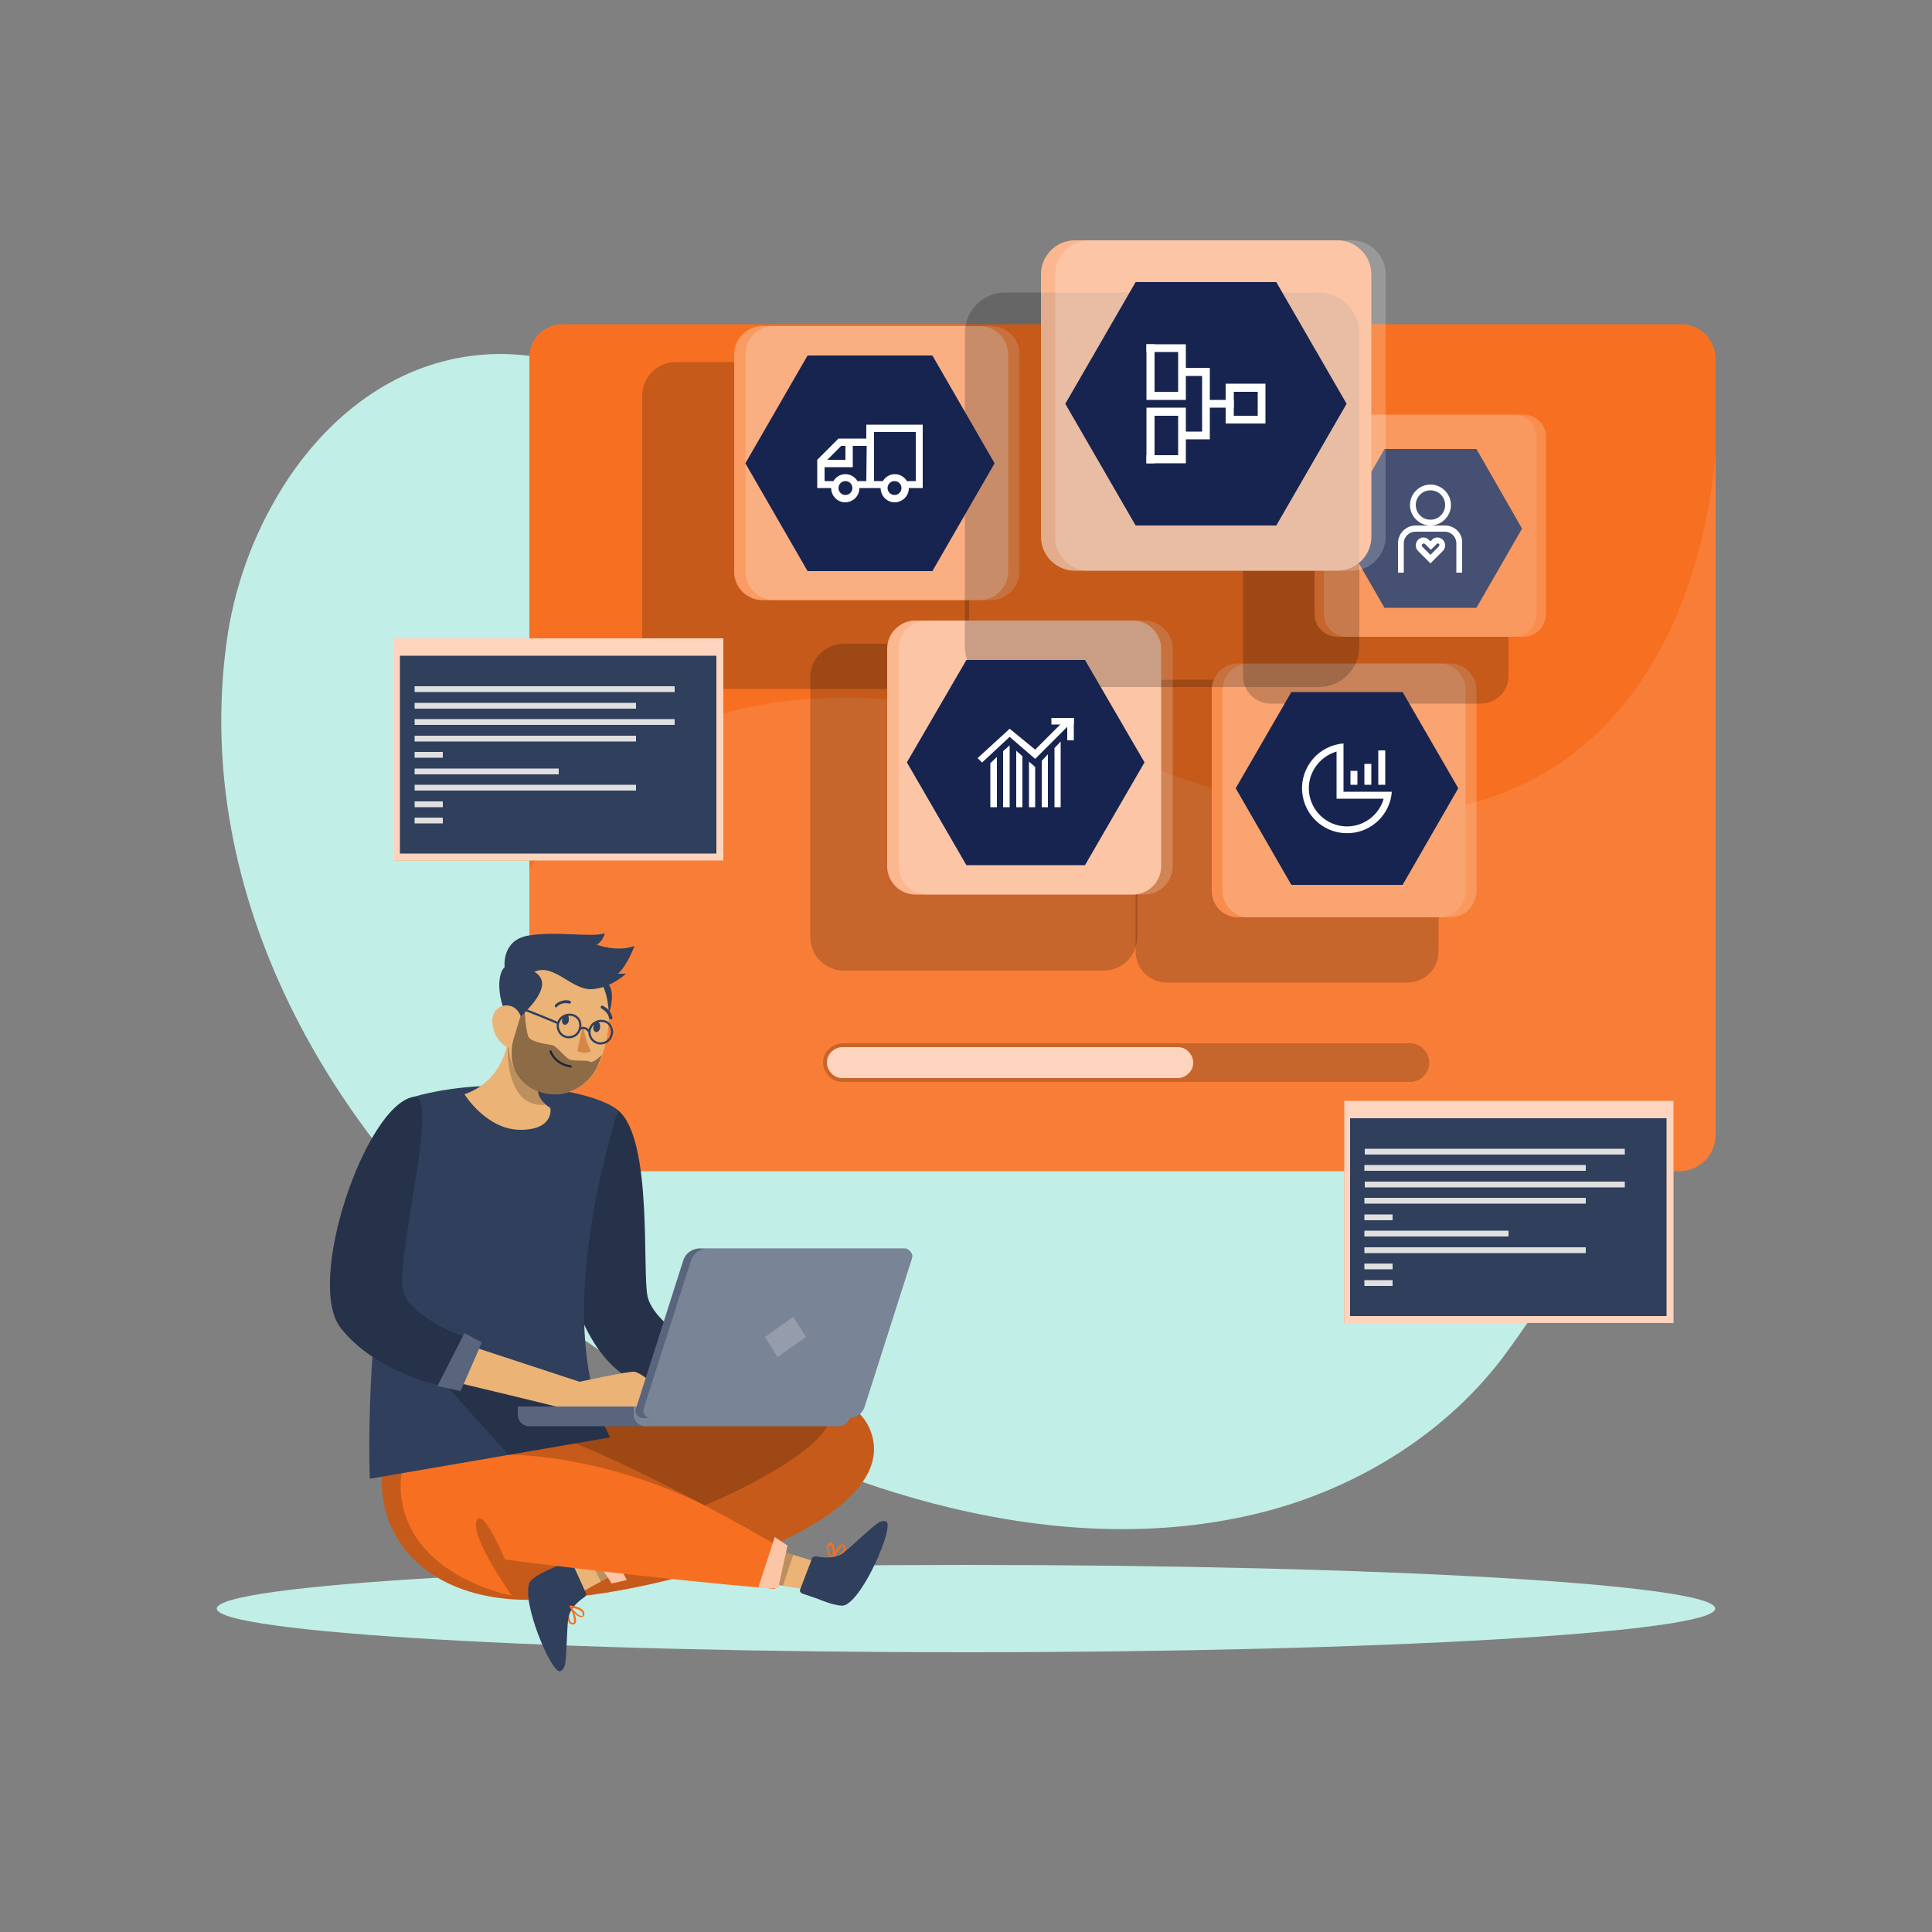 <?xml version="1.0" encoding="utf-8"?>
<!-- Generator: Adobe Illustrator 23.0.1, SVG Export Plug-In . SVG Version: 6.00 Build 0)  -->
<svg version="1.1" id="Calque_1" xmlns="http://www.w3.org/2000/svg" xmlns:xlink="http://www.w3.org/1999/xlink" x="0px" y="0px"
	 viewBox="0 0 500 500" style="enable-background:new 0 0 500 500;" xml:space="preserve">
<rect x="0" y="0" width="500" height="500" fill="#808080" stroke="none"/>
<style type="text/css">
	.st0{fill:#C1EEE6;}
	.st1{fill:#F77021;}
	.st2{opacity:0.1;fill:#FFFFFF;enable-background:new    ;}
	.st3{opacity:0.2;enable-background:new    ;}
	.st4{opacity:0.7;fill:#FFFFFF;enable-background:new    ;}
	.st5{fill:#2F3F5C;}
	.st6{fill:#EBB376;}
	.st7{opacity:0.6;fill:#FFFFFF;enable-background:new    ;}
	.st8{fill:#D58745;}
	.st9{fill:none;stroke:#2F3F5C;stroke-width:0.557;stroke-linecap:round;stroke-linejoin:round;}
	.st10{opacity:0.4;enable-background:new    ;}
	.st11{opacity:0.2;fill:#FFFFFF;enable-background:new    ;}
	.st12{opacity:0.3;fill:#FFFFFF;enable-background:new    ;}
	.st13{fill:#17244F;}
	.st14{fill:#FFFFFF;}
	.st15{opacity:0.5;fill:#FFFFFF;enable-background:new    ;}
	.st16{fill:#E0E0E0;}
</style>
<path class="st0" d="M74.5,124c11.6-17.4,28.9-30.5,50.4-32.2c21.1-1.8,41.6,9.1,56.5,23.2c44.4,42,49.2,124.2,112,147.1
	c26.2,9.5,53.1-2.9,78.8-8.2c20-4.1,40.7,2.7,44.6,25.1c4.4,25-12.7,51.4-26.6,70.6c-15.2,21-38.7,35.5-63.6,41.8
	c-52.4,13.2-109.7-5.5-155-31.7c-14-8-27.2-17.3-39.6-27.6c-48.7-41-83-103.3-73-168.4C61.3,149.5,66.6,136,74.5,124L74.5,124z"/>
<path class="st0" d="M250,427.6c107.1,0,193.9-5.1,193.9-11.3c0-6.3-86.8-11.3-193.9-11.3c-107.1,0-193.9,5.1-193.9,11.3
	C56.1,422.5,142.9,427.6,250,427.6z"/>
<path class="st1" d="M444,92.6v201.3c-0.1,2.4-1,4.7-2.7,6.4c-1.7,1.7-3.9,2.7-6.3,2.8H145.4c-4.8,0-8.4-4.3-8.4-9.1V92.6
	c0-1.1,0.2-2.2,0.6-3.3c0.4-1,1-2,1.8-2.8c0.8-0.8,1.7-1.4,2.8-1.9c1-0.4,2.1-0.7,3.3-0.7H435c2.3,0,4.6,0.9,6.3,2.5
	C442.9,88.1,443.9,90.3,444,92.6z"/>
<path class="st2" d="M444,117.7v176.2c-0.1,2.4-1,4.7-2.7,6.4c-1.7,1.7-3.9,2.7-6.3,2.8H145.4c-4.8,0-8.4-4.3-8.4-9.1v-68.6
	c25.5-49,86.2-56.9,157.3-28.3C395,237.6,437.9,182.5,444,117.7z"/>
<path class="st3" d="M364.9,280H218c-1.3,0-2.6-0.5-3.5-1.5c-0.9-0.9-1.5-2.2-1.5-3.5l0,0c0-1.3,0.5-2.6,1.5-3.5
	c0.9-0.9,2.2-1.5,3.5-1.5h146.9c1.3,0,2.6,0.5,3.5,1.5c0.9,0.9,1.5,2.2,1.5,3.5l0,0c0,1.3-0.5,2.6-1.5,3.5
	C367.5,279.5,366.2,280,364.9,280L364.9,280z"/>
<path class="st1" d="M218,279c-1.1,0-2.1-0.4-2.8-1.2c-0.8-0.8-1.2-1.8-1.2-2.8s0.4-2.1,1.2-2.8c0.8-0.8,1.8-1.2,2.8-1.2h86.8
	c1.1,0,2.1,0.4,2.8,1.2c0.8,0.8,1.2,1.8,1.2,2.8s-0.4,2.1-1.2,2.8c-0.8,0.8-1.8,1.2-2.8,1.2H218z"/>
<path class="st4" d="M218,279c-1.1,0-2.1-0.4-2.8-1.2c-0.8-0.8-1.2-1.8-1.2-2.8s0.4-2.1,1.2-2.8c0.8-0.8,1.8-1.2,2.8-1.2h86.8
	c1.1,0,2.1,0.4,2.8,1.2c0.8,0.8,1.2,1.8,1.2,2.8s-0.4,2.1-1.2,2.8c-0.8,0.8-1.8,1.2-2.8,1.2H218z"/>
<path class="st5" d="M159.9,287.3c9.3,7.5,6.1,43.2,7.8,48.7s9.2,10,9.2,10l-10.5,12.2c0,0-8.8-1.5-15.4-15.8
	S159.9,287.3,159.9,287.3z"/>
<path class="st3" d="M159.9,287.3c9.3,7.5,6.1,43.2,7.8,48.7s9.2,10,9.2,10l-10.5,12.2c0,0-8.8-1.5-15.4-15.8
	S159.9,287.3,159.9,287.3z"/>
<path class="st1" d="M150,365.8c0,0,67-18.7,75.4,4.8c8.4,23.5-52.4,42.2-86,43.4s-47.4-22.5-37.4-44.9L150,365.8z"/>
<path class="st3" d="M150,365.8c0,0,67-18.7,75.4,4.8c8.4,23.5-52.4,42.2-86,43.4s-47.4-22.5-37.4-44.9L150,365.8z"/>
<path class="st1" d="M215.7,403.8c0,0-0.1,0-0.1,0c0,0-0.1,0-0.1,0c0,0-0.1-0.1-0.1-0.1c0,0,0-0.1,0-0.1c0.1-0.4,1.2-3.6,2.4-3.9
	c0.1,0,0.2,0,0.4,0c0.1,0,0.2,0.1,0.3,0.2c0.2,0.1,0.3,0.3,0.3,0.5c0.1,0.2,0.1,0.4,0,0.6c-0.2,0.6-0.5,1.1-1.1,1.5
	C217.1,403,216.4,403.4,215.7,403.8z M216,403.2c1-0.5,1.9-1.3,2.4-2.3c0-0.1,0-0.3,0-0.4c0-0.1-0.1-0.2-0.2-0.3
	c0,0-0.1-0.1-0.1-0.1c0,0-0.1,0-0.1,0c-0.1,0-0.2,0.1-0.3,0.2C216.9,401.1,216.3,402.1,216,403.2L216,403.2z"/>
<path class="st1" d="M215.6,403.8c0,0-0.1,0-0.1,0c0,0-0.1,0-0.1-0.1c-0.1-0.1-1.7-2.1-1.4-3.4c0-0.2,0.1-0.3,0.2-0.5
	c0.1-0.1,0.2-0.3,0.3-0.4c0.1-0.1,0.3-0.2,0.4-0.2c0.2,0,0.3,0,0.5,0.1c0.8,0.6,0.7,3.2,0.3,4.2v0.1L215.6,403.8z M214.7,400
	c-0.1,0.1-0.2,0.3-0.3,0.5c-0.2,0.8,0.6,2.1,1,2.7c0.2-1.1,0.2-3-0.3-3.3C215.1,399.9,215,399.8,214.7,400L214.7,400L214.7,400z"/>
<path class="st1" d="M147.4,415.7c0,0,0-0.1,0.1-0.1c0,0,0.1-0.1,0.1-0.1c0,0,0.1,0,0.1,0c0,0,0.1,0,0.1,0.1
	c0.2,0.3,1.7,3.4,1.2,4.4c-0.1,0.1-0.2,0.2-0.3,0.3c-0.1,0.1-0.2,0.1-0.4,0.1c-0.2,0-0.4,0-0.6-0.1s-0.3-0.2-0.5-0.4
	c-0.3-0.6-0.4-1.2-0.3-1.8C147,417.3,147.2,416.5,147.4,415.7L147.4,415.7z M147.6,416.3c-0.4,1.1-0.4,2.3,0,3.3
	c0.1,0.1,0.2,0.2,0.3,0.3c0.1,0.1,0.3,0.1,0.4,0.1c0,0,0.1,0,0.1,0c0,0,0.1-0.1,0.1-0.1c0-0.1,0.1-0.2,0.1-0.3
	C148.5,418.4,148.2,417.3,147.6,416.3L147.6,416.3z"/>
<path class="st6" d="M163.6,393.1l-11.9,8.7l-5.7,4.2l3.7,6.5l5.8-3.2l14.1-7.7L163.6,393.1z"/>
<path class="st5" d="M151.6,412.2l-3.6-7.9c0-0.1-0.1-0.2-0.2-0.3c-0.1-0.1-0.2-0.1-0.3-0.2c-0.1,0-0.2-0.1-0.3,0
	c-0.1,0-0.2,0-0.3,0.1l-3.9,1.9c0,0-5.4,2.2-6,3.9c-2,5.1,5.5,22.8,7.8,22.8c0.9,0,1.4-1.3,1.5-2.2c0.4-2.7,0.4-9.4,0.8-11.6
	c0.4-2.6,3-4.6,4.2-5.4c0.2-0.1,0.3-0.3,0.3-0.5C151.8,412.6,151.7,412.4,151.6,412.2z"/>
<path class="st1" d="M147.4,415.6C147.4,415.6,147.5,415.6,147.4,415.6c0.1-0.1,0.2-0.1,0.2-0.1c0.1,0,2.6,0.2,3.4,1.4
	c0.2,0.3,0.3,0.6,0.2,1c0,0.2-0.1,0.3-0.2,0.4c-0.1,0.1-0.2,0.2-0.4,0.2c-1,0.2-2.8-1.7-3.2-2.7v-0.1
	C147.4,415.7,147.4,415.7,147.4,415.6L147.4,415.6z M150.8,417.7c0-0.2,0-0.4-0.2-0.5c-0.5-0.7-1.9-1-2.6-1.1c0.6,1,2,2.2,2.6,2.1
	c0.1,0,0.2,0,0.2-0.3L150.8,417.7L150.8,417.7z"/>
<path class="st3" d="M163.6,393.1l-11.9,8.7l3.8,7.5l14.1-7.7L163.6,393.1z"/>
<path class="st1" d="M158.3,409.8l3.9-0.9l-6.5-12.4l-3.6,3.7L158.3,409.8z"/>
<path class="st7" d="M158.3,409.8l3.9-0.9l-6.5-12.4l-3.6,3.7L158.3,409.8z"/>
<path class="st6" d="M188.1,408l14.5,2.4l7,1.1l2-7.2l-6.3-1.9l-15.4-4.7L188.1,408z"/>
<path class="st5" d="M210.2,403.2l-3.1,8.1c0,0.1-0.1,0.2-0.1,0.3c0,0.1,0,0.2,0.1,0.3c0,0.1,0.1,0.2,0.2,0.3
	c0.1,0.1,0.2,0.1,0.3,0.2l4.1,1.4c0,0,5.3,2.3,7,1.6c5-2.2,12.4-19.8,10.8-21.5c-0.6-0.6-1.9-0.1-2.6,0.5c-2.2,1.6-7,6.3-8.8,7.6
	c-2.1,1.5-5.4,1.1-6.8,0.8c-0.2,0-0.4,0-0.6,0.1C210.4,402.9,210.3,403,210.2,403.2L210.2,403.2z"/>
<path class="st3" d="M188.1,408l14.5,2.4l2.7-8l-15.4-4.7L188.1,408z"/>
<path class="st1" d="M202.9,401c0,0-60.3-35.6-80.7-34.6c-20.4,0.9-22.2,21.2-13.8,32.5s24,14,24,14s-10.6-15-9.1-19.2
	s7.4,9.9,7.4,9.9s37.4,4.9,69.9,7.6L202.9,401z"/>
<path class="st1" d="M203.8,400l-3.3-2.2l-4.3,13.2h5.2L203.8,400z"/>
<path class="st7" d="M203.8,400l-3.3-2.2l-4.3,13.2h5.2L203.8,400z"/>
<path class="st5" d="M157.9,372c-10.9-21-7.4-53,2-84.7c-6.6-5.5-32.9-9.2-53-3.4c0,0-12.7,47.2-11.2,98.8L157.9,372z"/>
<path class="st6" d="M134.7,292.4c-8.8,0-14.5-9.2-14.5-9.2c11.5-4,11.5-16.2,11.5-16.2l4.4,4.3l6.3,6.2c-5.2,3.7-2.8,6.9-1.1,8.4
	c0.3,0.3,0.7,0.6,1.1,0.8C142.5,286.7,143.5,292.4,134.7,292.4z"/>
<path class="st3" d="M141.4,285.9c-10.8,1.2-10-14.9-10-14.9c1.6,0,3.2,0.1,4.8,0.4l6.3,6.2C137.3,281.3,139.8,284.5,141.4,285.9z"
	/>
<path class="st5" d="M149.8,255c-4.1,1.7-3.3,6.1,3.5,14.2c4.2-3.6,6.4-11.8,4.2-14.4S153.4,253.5,149.8,255z"/>
<path class="st6" d="M155.9,273c-0.4,1.1-0.8,2.1-1.3,3.2c-4,8.2-15.6,9.8-20.7,1.7l-0.1-0.1c-3.4-5.5-2.1-10.5-0.7-19.4
	c0.3-2,1.1-4,2.4-5.6c1.3-1.6,2.9-2.9,4.8-3.7c1.9-0.8,4-1.1,6-0.9c2.1,0.2,4,0.9,5.7,2.1C158.8,254.9,158.4,265.5,155.9,273z"/>
<path class="st5" d="M145.5,263.7c-0.2,0.7,0.1,1.4,0.6,1.5c0.5,0.1,1-0.4,1.1-1.1c0.1-0.7-0.1-1.4-0.5-1.5
	C146.2,262.5,145.7,263.1,145.5,263.7z"/>
<path class="st5" d="M153.6,265.6c-0.2,0.7,0.1,1.4,0.6,1.5s1-0.4,1.1-1.1c0.1-0.7-0.1-1.4-0.6-1.5
	C154.2,264.4,153.7,264.9,153.6,265.6z"/>
<path class="st8" d="M150.9,265.3c0.3,2.4,1,4.6,2,6.8c-1.5,0.9-3.5-0.1-3.5-0.1L150.9,265.3z"/>
<path class="st5" d="M143.9,260.7c-0.1,0-0.2,0-0.2-0.1c0,0-0.1-0.1-0.1-0.1c0-0.1,0-0.1,0-0.2s0-0.1,0-0.2c0-0.1,0.1-0.1,0.1-0.1
	c0.5-0.5,1.1-0.8,1.8-1c0.7-0.2,1.3-0.2,2,0c0.1,0,0.2,0.1,0.2,0.2c0.1,0.1,0.1,0.2,0,0.3l0,0c0,0.1-0.1,0.2-0.2,0.2
	c-0.1,0.1-0.2,0.1-0.3,0l0,0c-0.5-0.1-1.1-0.1-1.6,0c-0.5,0.1-1,0.4-1.4,0.8C144.1,260.7,144,260.7,143.9,260.7L143.9,260.7z"/>
<path class="st5" d="M157.9,263.7c-0.1,0-0.1-0.1-0.2-0.1c-0.1-0.1-0.1-0.1-0.1-0.2c-0.1-0.5-0.3-1-0.7-1.4c-0.3-0.4-0.8-0.7-1.2-1
	c-0.1,0-0.2-0.1-0.2-0.2c0-0.1-0.1-0.2,0-0.3c0-0.1,0.1-0.2,0.2-0.2c0.1,0,0.2-0.1,0.3,0c0.6,0.3,1.2,0.7,1.6,1.2
	c0.4,0.5,0.7,1.1,0.9,1.8c0,0.1,0,0.1,0,0.2c0,0.1,0,0.1-0.1,0.2c0,0-0.1,0.1-0.1,0.1c0,0-0.1,0.1-0.1,0.1L157.9,263.7L157.9,263.7z
	"/>
<path class="st5" d="M138.3,251.5c3.8,2.3,2.3,6.6-5.7,13.5c-3.6-4.2-4.5-12.6-1.9-14.8S135,249.5,138.3,251.5z"/>
<path class="st6" d="M127.4,264.5c0.1,1.1,0.3,2.2,0.8,3.2c0.5,1,1.2,1.9,2,2.6c2.2,2,4.6,0.3,5.1-2.5c0.4-2.5-0.3-6.5-3-7.4
	C129.6,259.5,127.2,261.7,127.4,264.5z"/>
<path class="st9" d="M142.5,272.1c0,0,0.9,3.2,5.2,3.9"/>
<path class="st9" d="M150.2,265.4c0,0.6-0.2,1.2-0.5,1.7c-0.3,0.5-0.8,0.9-1.3,1.1c-0.5,0.2-1.2,0.3-1.7,0.2
	c-0.6-0.1-1.1-0.4-1.5-0.8c-0.4-0.4-0.7-1-0.8-1.5c-0.1-0.6-0.1-1.2,0.2-1.7c0.2-0.5,0.6-1,1.1-1.3c0.5-0.3,1.1-0.5,1.7-0.5
	c0.8,0,1.6,0.3,2.1,0.9C149.9,263.8,150.2,264.6,150.2,265.4z"/>
<path class="st9" d="M158.4,267c0,0.6-0.2,1.2-0.5,1.7c-0.3,0.5-0.8,0.9-1.3,1.1c-0.5,0.2-1.2,0.3-1.7,0.2s-1.1-0.4-1.5-0.8
	c-0.4-0.4-0.7-1-0.8-1.5s-0.1-1.2,0.2-1.7c0.2-0.5,0.6-1,1.1-1.3c0.5-0.3,1.1-0.5,1.7-0.5c0.8,0,1.6,0.3,2.1,0.9
	C158,265.5,158.4,266.3,158.4,267z"/>
<path class="st9" d="M150.2,266.2c0.4-0.2,0.8-0.2,1.2-0.1c0.4,0.1,0.7,0.4,0.9,0.7"/>
<path class="st9" d="M144.2,264.7c0,0-8.7-3.7-10.3-4"/>
<path class="st5" d="M130.6,250.3c0,0-0.9-7.1,6.3-8.2c7.2-1.2,16.6,0.6,19.6-0.6c-0.1,0.6-0.4,1.2-0.7,1.7c-0.4,0.5-0.8,1-1.4,1.3
	c0,0,5.5,2,9.8,0.3c0,0-1.9,5.2-4.3,7.2h2.1c0,0-4.1,3.9-9.1,4c-5,0.1-9.7-6.8-14.6-4.5S130.6,250.3,130.6,250.3z"/>
<path class="st10" d="M155.8,273c-0.4,1.1-0.8,2.1-1.3,3.2c-4,8.2-15.6,9.8-20.7,1.7l-0.1-0.1c-2.6-4.7-0.5-9.8-0.5-9.8l1.5-5
	l1.1-1.1c0,0,0.3,5.1,1,6.5c0.8,1.4,5.3,1.9,6.2,2.1s3.1,2.9,4.2,3.6c1.1,0.7,5,0.1,5.5,0.7C153.4,275.3,155.8,273,155.8,273z"/>
<path class="st3" d="M110.9,353.5l20.7,23c0,0,22.9-0.5,50.8,13.1c0,0,29.9-12.3,32.6-22.6s-62.7-3-62.7-3L110.9,353.5z"/>
<path class="st6" d="M116.8,346.7l33.2,10.9c0,0,11.9-2.6,14-2.6s10.3,6.7,5.7,9s-17.3,2.6-18.7,1.9s-38.2-9.4-38.2-9.4L116.8,346.7
	z"/>
<path class="st5" d="M106.9,283.9c7.5-1.5-5.5,44.4-2.3,51.1c3.2,6.8,15.7,11,15.7,11l-5.8,12.7c0,0-17-3.2-26.3-15
	S94.6,286.2,106.9,283.9z"/>
<path class="st3" d="M106.9,283.9c7.5-1.5-5.5,44.4-2.3,51.1c3.2,6.8,15.7,11,15.7,11l-5.8,12.7c0,0-17-3.2-26.3-15
	S94.6,286.2,106.9,283.9z"/>
<path class="st5" d="M120.2,345l-7,13.7l6,1.3l5.5-12.6L120.2,345z"/>
<path class="st11" d="M120.2,345l-7,13.7l6,1.3l5.5-12.6L120.2,345z"/>
<path class="st5" d="M134,364v2.2c0,0.7,0.3,1.4,0.8,2c0.5,0.5,1.2,0.8,1.9,0.9h80.4c0.8,0,1.5-0.3,2-0.8s0.9-1.2,0.9-2V364H134z"/>
<path class="st11" d="M134,364v2.2c0,0.7,0.3,1.4,0.8,2c0.5,0.5,1.2,0.8,1.9,0.9h80.4c0.8,0,1.5-0.3,2-0.8s0.9-1.2,0.9-2V364H134z"
	/>
<path class="st11" d="M164,364v2.2c0,0.7,0.3,1.4,0.8,2c0.5,0.5,1.2,0.8,1.9,0.9h50.4c0.8,0,1.5-0.3,2-0.8s0.9-1.2,0.9-2V364H164z"
	/>
<path class="st5" d="M166.7,367h53.1c0.9,0,1.7-0.3,2.4-0.8c0.7-0.5,1.2-1.2,1.5-2l12.2-38.2c0.1-0.3,0.2-0.7,0.2-1s-0.2-0.7-0.4-1
	c-0.2-0.3-0.5-0.5-0.8-0.7c-0.3-0.2-0.7-0.2-1-0.2h-53.1c-0.9,0.1-1.7,0.4-2.4,0.9s-1.2,1.2-1.5,2l-12.2,38.2
	c-0.1,0.3-0.2,0.7-0.2,1c0,0.4,0.2,0.7,0.4,1c0.2,0.3,0.5,0.5,0.8,0.7C166,367,166.4,367,166.7,367L166.7,367z"/>
<path class="st11" d="M166.7,367h53.1c0.9,0,1.7-0.3,2.4-0.8c0.7-0.5,1.2-1.2,1.5-2l12.2-38.2c0.1-0.3,0.2-0.7,0.2-1s-0.2-0.7-0.4-1
	c-0.2-0.3-0.5-0.5-0.8-0.7c-0.3-0.2-0.7-0.2-1-0.2h-53.1c-0.9,0.1-1.7,0.4-2.4,0.9s-1.2,1.2-1.5,2l-12.2,38.2
	c-0.1,0.3-0.2,0.7-0.2,1c0,0.4,0.2,0.7,0.4,1c0.2,0.3,0.5,0.5,0.8,0.7C166,367,166.4,367,166.7,367L166.7,367z"/>
<path class="st11" d="M168.7,367h51.1c0.9,0,1.7-0.3,2.4-0.8c0.7-0.5,1.2-1.2,1.5-2l12.2-38.2c0.1-0.3,0.2-0.7,0.2-1s-0.2-0.7-0.4-1
	c-0.2-0.3-0.5-0.5-0.8-0.7c-0.3-0.2-0.7-0.2-1-0.2h-51.1c-0.9,0.1-1.7,0.4-2.4,0.9s-1.2,1.2-1.5,2l-12.2,38.2
	c-0.1,0.3-0.2,0.7-0.2,1c0,0.4,0.2,0.7,0.4,1c0.2,0.3,0.5,0.5,0.8,0.7C168,367,168.4,367,168.7,367L168.7,367z"/>
<path class="st11" d="M205.3,340.8L198,346l3.2,5.2l7.4-5.2L205.3,340.8z"/>
<path class="st3" d="M242.1,93.7h-67.2c-4.8,0-8.7,3.9-8.7,8.7v67.2c0,4.8,3.9,8.7,8.7,8.7h67.2c4.8,0,8.7-3.9,8.7-8.7v-67.2
	C250.9,97.6,246.9,93.7,242.1,93.7z"/>
<path class="st1" d="M253.6,84.4h-56.3c-4,0-7.3,3.3-7.3,7.3v56.3c0,4,3.3,7.3,7.3,7.3h56.3c4,0,7.3-3.3,7.3-7.3V91.7
	C260.9,87.7,257.6,84.4,253.6,84.4z"/>
<path class="st12" d="M253.6,84.4h-56.3c-4,0-7.3,3.3-7.3,7.3v56.3c0,4,3.3,7.3,7.3,7.3h56.3c4,0,7.3-3.3,7.3-7.3V91.7
	C260.9,87.7,257.6,84.4,253.6,84.4z"/>
<path class="st11" d="M256.5,84.4h-56.3c-4,0-7.3,3.3-7.3,7.3v56.3c0,4,3.3,7.3,7.3,7.3h56.3c4,0,7.3-3.3,7.3-7.3V91.7
	C263.9,87.7,260.6,84.4,256.5,84.4z"/>
<path class="st3" d="M364.2,175.9h-62.2c-4.5,0-8.1,3.6-8.1,8.1v62.2c0,4.5,3.6,8.1,8.1,8.1h62.2c4.5,0,8.1-3.6,8.1-8.1V184
	C372.3,179.6,368.7,175.9,364.2,175.9z"/>
<path class="st1" d="M372.5,171.7h-52.1c-3.7,0-6.8,3-6.8,6.8v52.1c0,3.7,3,6.8,6.8,6.8h52.1c3.7,0,6.8-3,6.8-6.8v-52.1
	C379.3,174.8,376.3,171.7,372.5,171.7z"/>
<path class="st11" d="M372.5,171.7h-52.1c-3.7,0-6.8,3-6.8,6.8v52.1c0,3.7,3,6.8,6.8,6.8h52.1c3.7,0,6.8-3,6.8-6.8v-52.1
	C379.3,174.8,376.3,171.7,372.5,171.7z"/>
<path class="st11" d="M375.3,171.7h-52.1c-3.7,0-6.8,3-6.8,6.8v52.1c0,3.7,3,6.8,6.8,6.8h52.1c3.7,0,6.8-3,6.8-6.8v-52.1
	C382.1,174.8,379,171.7,375.3,171.7z"/>
<path class="st3" d="M383.3,113.3h-54.5c-3.9,0-7.1,3.2-7.1,7.1V175c0,3.9,3.2,7.1,7.1,7.1h54.5c3.9,0,7.1-3.2,7.1-7.1v-54.5
	C390.4,116.5,387.3,113.3,383.3,113.3z"/>
<path class="st1" d="M391.8,107.3h-45.7c-3.3,0-5.9,2.7-5.9,5.9v45.7c0,3.3,2.7,5.9,5.9,5.9h45.7c3.3,0,5.9-2.7,5.9-5.9v-45.7
	C397.7,109.9,395.1,107.3,391.8,107.3z"/>
<path class="st2" d="M391.8,107.3h-45.7c-3.3,0-5.9,2.7-5.9,5.9v45.7c0,3.3,2.7,5.9,5.9,5.9h45.7c3.3,0,5.9-2.7,5.9-5.9v-45.7
	C397.7,109.9,395.1,107.3,391.8,107.3z"/>
<polygon class="st13" points="382.1,116.2 358.3,116.2 346.5,136.8 358.3,157.3 382.1,157.3 393.9,136.8 "/>
<path class="st14" d="M375.5,130.7c0-2.9-2.4-5.3-5.3-5.3s-5.3,2.4-5.3,5.3c0,2.9,2.4,5.3,5.3,5.3c0,0,0,0,0,0
	C373.1,136,375.5,133.6,375.5,130.7z M370.2,134.5c-2.1,0-3.8-1.7-3.8-3.8c0-2.1,1.7-3.8,3.8-3.8s3.8,1.7,3.8,3.8
	C374,132.8,372.3,134.5,370.2,134.5z"/>
<path class="st14" d="M372,139.1c-0.5,0-1.1,0.2-1.4,0.6l-0.4,0.4l-0.4-0.4c-0.8-0.8-2.1-0.8-2.8,0c0,0,0,0,0,0
	c-0.8,0.8-0.8,2.1,0,2.9l3.2,3.2l3.2-3.2c0.8-0.8,0.8-2.1,0-2.9C373,139.3,372.5,139.1,372,139.1z M372.3,141.5l-2.1,2.1l-2.1-2.1
	c-0.2-0.2-0.2-0.5,0-0.7c0.2-0.2,0.5-0.2,0.7,0c0,0,0,0,0,0l0.4,0.4l1.1,1.1l1.1-1.1l0.4-0.4c0.2-0.2,0.5-0.2,0.7,0c0,0,0,0,0,0
	C372.5,140.9,372.5,141.3,372.3,141.5L372.3,141.5z"/>
<path class="st14" d="M374,136h-7.6c-2.5,0-4.6,2-4.6,4.6v7.6h1.5v-7.6c0-1.7,1.4-3,3-3h7.6c1.7,0,3,1.4,3,3v7.6h1.5v-7.6
	C378.6,138.1,376.5,136,374,136z"/>
<path class="st11" d="M394.2,107.3h-45.7c-3.3,0-5.9,2.7-5.9,5.9v45.7c0,3.3,2.7,5.9,5.9,5.9h45.7c3.3,0,5.9-2.7,5.9-5.9v-45.7
	C400.2,109.9,397.5,107.3,394.2,107.3z"/>
<path class="st3" d="M285.6,166.6h-67.2c-4.8,0-8.7,3.9-8.7,8.7v67.2c0,4.8,3.9,8.7,8.7,8.7h67.2c4.8,0,8.7-3.9,8.7-8.7v-67.2
	C294.3,170.5,290.4,166.6,285.6,166.6z"/>
<path class="st1" d="M293.2,160.6h-56.3c-4,0-7.3,3.3-7.3,7.3v56.3c0,4,3.3,7.3,7.3,7.3h56.3c4,0,7.3-3.3,7.3-7.3v-56.3
	C300.5,163.9,297.2,160.6,293.2,160.6z"/>
<path class="st15" d="M293.2,160.6h-56.3c-4,0-7.3,3.3-7.3,7.3v56.3c0,4,3.3,7.3,7.3,7.3h56.3c4,0,7.3-3.3,7.3-7.3v-56.3
	C300.5,163.9,297.2,160.6,293.2,160.6z"/>
<path class="st11" d="M296.2,160.6h-56.3c-4,0-7.3,3.3-7.3,7.3v56.3c0,4,3.3,7.3,7.3,7.3h56.3c4,0,7.3-3.3,7.3-7.3v-56.3
	C303.5,163.9,300.2,160.6,296.2,160.6z"/>
<path class="st1" d="M278.2,147.7h67.9c4.9,0,8.8-4,8.8-8.8V71c0-4.9-4-8.8-8.8-8.8h-67.9c-4.9,0-8.8,4-8.8,8.8v67.9
	C269.4,143.8,273.4,147.7,278.2,147.7z"/>
<path class="st3" d="M341.3,75.7h-81.1c-5.8,0-10.5,4.7-10.5,10.5v81.1c0,5.8,4.7,10.5,10.5,10.5h81.1c5.8,0,10.5-4.7,10.5-10.5
	V86.3C351.8,80.4,347.1,75.7,341.3,75.7z"/>
<path class="st15" d="M278.2,147.7h67.9c4.9,0,8.8-4,8.8-8.8V71c0-4.9-4-8.8-8.8-8.8h-67.9c-4.9,0-8.8,4-8.8,8.8v67.9
	C269.4,143.8,273.4,147.7,278.2,147.7z"/>
<path class="st11" d="M281.9,147.7h67.9c4.9,0,8.8-4,8.8-8.8V71c0-4.9-4-8.8-8.8-8.8h-67.9c-4.9,0-8.8,4-8.8,8.8v67.9
	C273,143.8,277,147.7,281.9,147.7z"/>
<path class="st1" d="M433.1,284.9h-85.2v57.5h85.2V284.9z"/>
<path class="st4" d="M433.1,284.9h-85.2v57.5h85.2V284.9z"/>
<path class="st5" d="M431.3,289.4h-81.9v51.2h81.9V289.4z"/>
<path class="st16" d="M420.5,297.3h-67.3v1.5h67.3V297.3z"/>
<path class="st16" d="M410.4,301.5h-57.3v1.5h57.3V301.5z"/>
<path class="st16" d="M420.5,305.8h-67.3v1.5h67.3V305.8z"/>
<path class="st16" d="M410.4,310h-57.3v1.5h57.3V310z"/>
<path class="st16" d="M360.4,314.3h-7.3v1.5h7.3V314.3z"/>
<path class="st16" d="M390.4,318.5h-37.3v1.5h37.3V318.5z"/>
<path class="st16" d="M410.4,322.8h-57.3v1.5h57.3V322.8z"/>
<path class="st16" d="M360.4,327h-7.3v1.5h7.3V327z"/>
<path class="st16" d="M360.4,331.3h-7.3v1.5h7.3V331.3z"/>
<path class="st1" d="M187.2,165.2H102v57.5h85.2V165.2z"/>
<path class="st4" d="M187.2,165.2H102v57.5h85.2V165.2z"/>
<path class="st5" d="M185.4,169.7h-81.9v51.2h81.9V169.7z"/>
<path class="st16" d="M174.6,177.6h-67.3v1.5h67.3V177.6z"/>
<path class="st16" d="M164.6,181.9h-57.3v1.5h57.3V181.9z"/>
<path class="st16" d="M174.6,186.1h-67.3v1.5h67.3V186.1z"/>
<path class="st16" d="M164.6,190.4h-57.3v1.5h57.3V190.4z"/>
<path class="st16" d="M114.6,194.6h-7.3v1.5h7.3V194.6z"/>
<path class="st16" d="M144.6,198.9h-37.3v1.5h37.3V198.9z"/>
<path class="st16" d="M164.6,203.1h-57.3v1.5h57.3V203.1z"/>
<path class="st16" d="M114.6,207.4h-7.3v1.5h7.3V207.4z"/>
<path class="st16" d="M114.6,211.6h-7.3v1.5h7.3V211.6z"/>
<polygon class="st13" points="363,179.1 334.2,179.1 319.8,204 334.2,229 363,229 377.4,204 "/>
<path class="st14" d="M345.9,194.5v12.2h12.2c-1.5,5.2-6.9,8.3-12.2,6.8c-5.2-1.5-8.3-6.9-6.8-12.2
	C340.1,198,342.6,195.5,345.9,194.5 M347.7,192.4c-6.4,0.5-11.2,6.1-10.7,12.5s6.1,11.2,12.5,10.7c5.7-0.4,10.3-5,10.7-10.7h-12.5
	V192.4z"/>
<rect x="349.5" y="199.5" class="st14" width="1.8" height="3.6"/>
<rect x="353.1" y="197.7" class="st14" width="1.8" height="5.4"/>
<rect x="356.7" y="194.2" class="st14" width="1.8" height="8.9"/>
<polygon class="st13" points="280.8,170.8 250.1,170.8 234.7,197.3 250.1,223.9 280.8,223.9 296.2,197.3 "/>
<polygon class="st14" points="259.6,208.9 261.3,208.9 261.3,192.9 259.6,194.4 "/>
<polygon class="st14" points="256.3,208.9 258,208.9 258,195.9 256.3,197.5 "/>
<polygon class="st14" points="263,208.9 264.6,208.9 264.6,195.7 263,194.3 "/>
<polygon class="st14" points="266.3,208.9 267.9,208.9 267.9,198.5 266.3,197.1 "/>
<polygon class="st14" points="269.6,208.9 271.2,208.9 271.2,195.2 269.6,196.9 "/>
<polygon class="st14" points="272.9,208.9 274.5,208.9 274.5,191.9 272.9,193.6 "/>
<rect x="272.1" y="185.8" class="st14" width="5.8" height="1.7"/>
<rect x="276.2" y="185.8" class="st14" width="1.7" height="5.8"/>
<polygon class="st14" points="261.3,190.7 267.9,196.4 276.2,188.1 276.2,187.9 276.2,187.4 274.5,187.4 267.9,194 261.3,188.6 
	253,196.2 254.1,197.3 254.2,197.3 "/>
<polygon class="st13" points="330.3,73 293.9,73 275.7,104.5 293.9,136 330.3,136 348.5,104.5 "/>
<polygon class="st14" points="313.1,95.2 306.9,95.2 306.9,89.1 296.7,89.1 296.7,91.1 304.9,91.1 304.9,101.4 296.7,101.4 
	296.7,103.5 306.9,103.5 306.9,97.3 311.1,97.3 311.1,111.7 306.9,111.7 306.9,105.5 296.7,105.5 296.7,107.6 304.9,107.6 
	304.9,117.8 296.7,117.8 296.7,119.9 306.9,119.9 306.9,113.7 306.9,113.7 313.1,113.7 313.1,105.5 319.3,105.5 319.3,103.5 
	313.1,103.5 "/>
<path class="st14" d="M319.3,107.6v-6.2h6.2v6.2H319.3 M317.2,109.6h10.3V99.3h-10.3L317.2,109.6L317.2,109.6z"/>
<rect x="296.7" y="107.6" class="st14" width="2.1" height="12.3"/>
<rect x="296.7" y="89.1" class="st14" width="2.1" height="12.3"/>
<polygon class="st13" points="241.3,92 209,92 192.9,119.9 209,147.8 241.3,147.8 257.4,119.9 "/>
<path class="st14" d="M224.2,109.9v3.6H217l-5.5,5.5v7.3h3.6c0,2,1.6,3.7,3.6,3.7c2,0,3.7-1.6,3.7-3.6c0,0,0-0.1,0-0.1h5.5
	c0,2,1.6,3.7,3.6,3.7c2,0,3.7-1.6,3.7-3.6c0,0,0-0.1,0-0.1h3.6v-16.4L224.2,109.9z M217.7,115.4h1.1v3.6h-4.7L217.7,115.4z
	 M218.8,128.1c-1,0-1.8-0.8-1.8-1.8c0-1,0.8-1.8,1.8-1.8s1.8,0.8,1.8,1.8c0,0,0,0,0,0C220.6,127.3,219.8,128.1,218.8,128.1z
	 M224.2,124.5h-2.3c-1-1.7-3.2-2.3-4.9-1.3c-0.6,0.3-1,0.8-1.3,1.3h-2.3v-3.6h7.3v-5.5h3.6L224.2,124.5z M231.5,128.1
	c-1,0-1.8-0.8-1.8-1.8c0-1,0.8-1.8,1.8-1.8s1.8,0.8,1.8,1.8C233.3,127.3,232.5,128.1,231.5,128.1z M237,124.5h-2.3
	c-1-1.7-3.2-2.3-4.9-1.3c-0.6,0.3-1,0.8-1.3,1.3h-2.3v-12.7H237V124.5z"/>
</svg>
